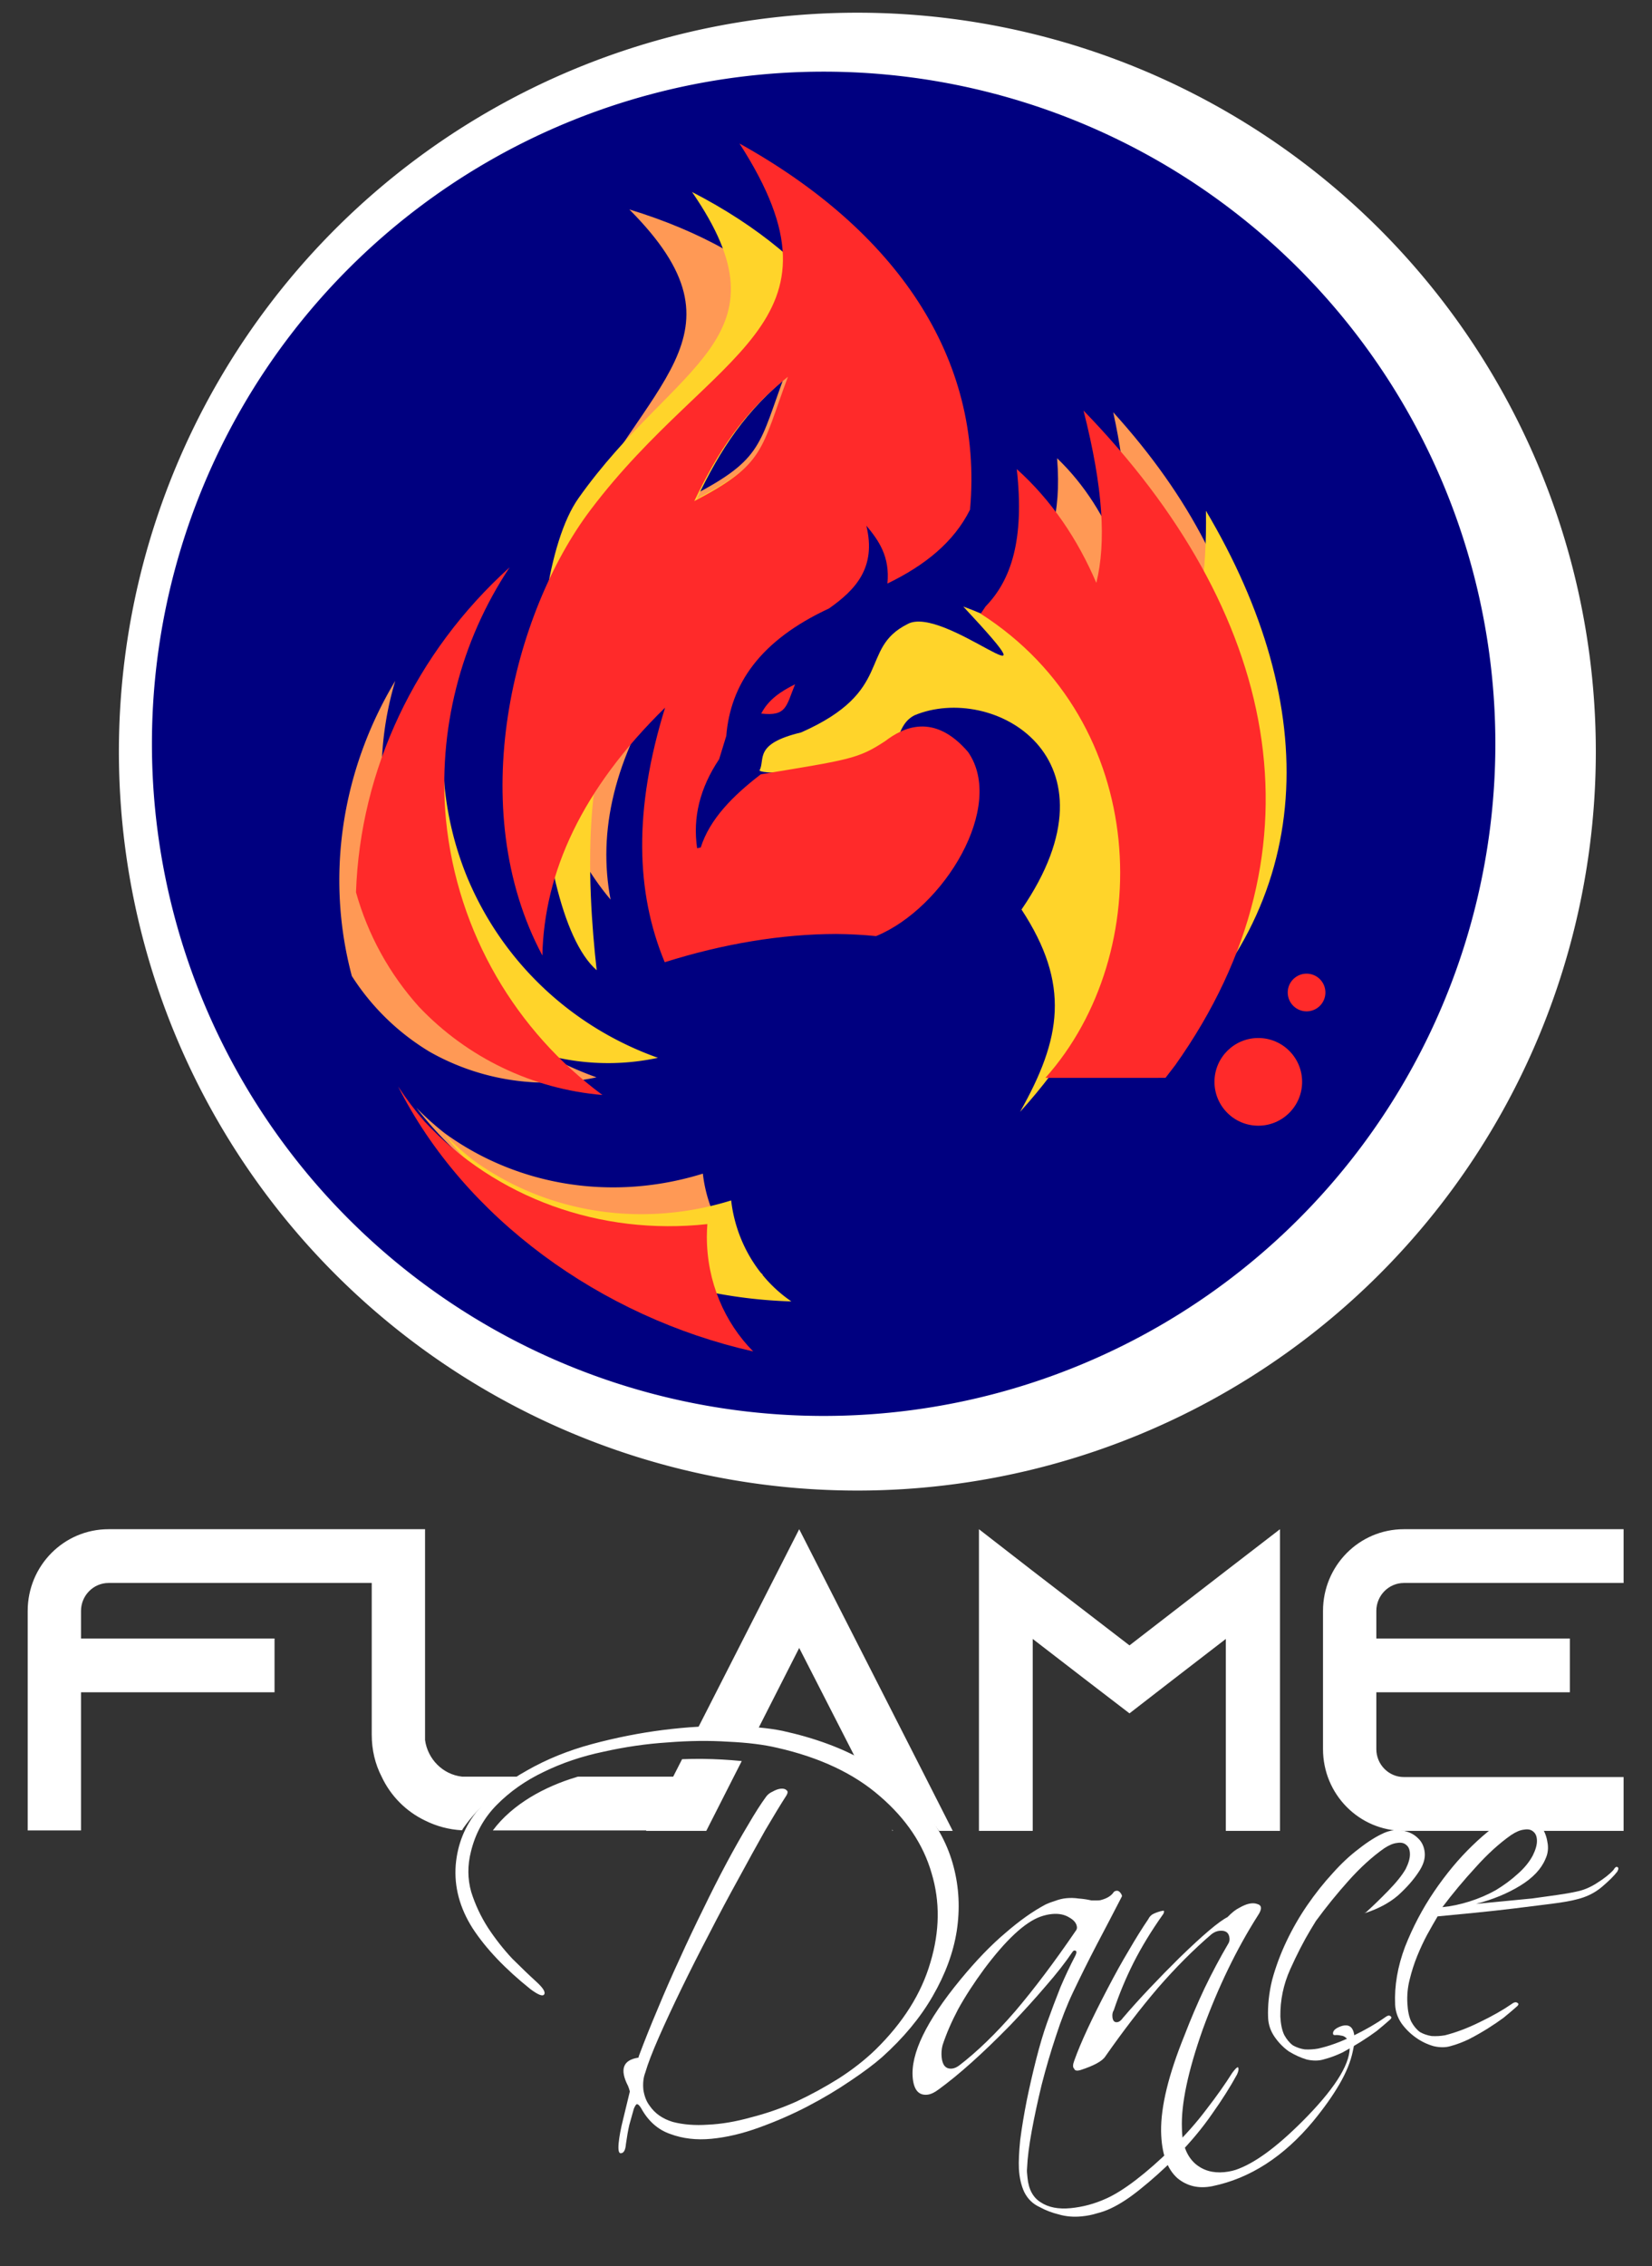 <?xml version="1.0" encoding="UTF-8" standalone="no"?>
<svg
   sodipodi:docname="fdance-logo-alt.svg"
   inkscape:version="1.2.1 (9c6d41e410, 2022-07-14, custom)"
   version="1.1"
   id="svg2"
   height="340"
   width="248"
   viewBox="0 0 248 340"
   xmlns:inkscape="http://www.inkscape.org/namespaces/inkscape"
   xmlns:sodipodi="http://sodipodi.sourceforge.net/DTD/sodipodi-0.dtd"
   xmlns="http://www.w3.org/2000/svg"
   xmlns:svg="http://www.w3.org/2000/svg"
   xmlns:rdf="http://www.w3.org/1999/02/22-rdf-syntax-ns#"
   xmlns:cc="http://creativecommons.org/ns#"
   xmlns:dc="http://purl.org/dc/elements/1.1/">
  <rect x="0" y="0" width="248" height="340" fill="#333333" stroke="none"/>
  <defs
     id="defs4" />
  <sodipodi:namedview
     inkscape:document-rotation="0"
     units="px"
     inkscape:window-maximized="1"
     inkscape:window-y="40"
     inkscape:window-x="0"
     inkscape:window-height="1009"
     inkscape:window-width="1920"
     inkscape:showpageshadow="false"
     borderlayer="true"
     showborder="true"
     showgrid="false"
     inkscape:current-layer="svg2"
     inkscape:document-units="px"
     inkscape:cy="188.10409"
     inkscape:cx="177.63569"
     inkscape:zoom="1.5284091"
     inkscape:pageshadow="2"
     inkscape:pageopacity="1"
     borderopacity="1"
     bordercolor="#5bff44"
     pagecolor="#ffffff"
     id="base"
     inkscape:pagecheckerboard="false"
     inkscape:deskcolor="#ffffff"
     shape-rendering="auto" />
  <path
     id="path8595"
     style="fill:#ffffff;stroke-width:0.303;paint-order:stroke fill markers;stop-color:#000000"
     transform="matrix(0.233,0,0,0.233,-2196.856,-590.444)"
     d="m 10456.75,3018.06 a 475.789,475.789 0 0 1 -475.789,475.789 475.789,475.789 0 0 1 -475.789,-475.789 475.789,475.789 0 0 1 475.789,-475.789 475.789,475.789 0 0 1 475.789,475.789 z" />
  <path
     id="path35177"
     style="font-weight:bold;font-size:24px;line-height:1;font-family:Azonix;-inkscape-font-specification:'Azonix Bold';fill:#ffffff"
     d="M 268.382 355.497 C 265.886 355.497 263.87 357.536 263.87 360.056 L 263.87 372.297 L 266.846 372.297 L 266.846 364.593 L 277.646 364.593 L 277.646 361.593 L 266.846 361.593 L 266.846 360.056 C 266.846 359.192 267.542 358.496 268.382 358.496 L 283.07 358.496 L 283.07 366.945 C 283.07 367.809 283.262 368.601 283.622 369.297 C 284.126 370.377 284.99 371.241 286.046 371.745 C 286.683 372.063 287.376 372.25 288.109 372.289 C 288.131 372.252 288.152 372.214 288.175 372.178 C 289.03 370.961 290.14 370.027 291.388 369.297 L 288.109 369.297 C 287.029 369.177 286.19 368.312 286.046 367.256 L 286.046 355.497 L 283.894 355.497 L 268.382 355.497 z M 306.926 355.497 L 301.19 366.752 C 301.375 366.741 301.56 366.728 301.745 366.72 C 302.671 366.67 303.613 366.695 304.551 366.792 L 306.926 362.12 L 310.13 368.382 C 311.778 369.215 313.25 370.367 314.39 371.866 C 314.509 372.014 314.62 372.166 314.726 372.321 L 315.494 372.321 L 313.958 369.297 L 306.926 355.497 z M 316.957 355.497 L 316.957 372.321 L 319.958 372.321 L 319.958 361.617 L 322.886 363.873 L 325.358 365.768 L 327.806 363.873 L 330.734 361.617 L 330.734 372.321 L 333.758 372.321 L 333.758 355.497 L 330.734 357.825 L 325.358 361.977 L 319.958 357.825 L 316.957 355.497 z M 340.67 355.497 C 338.174 355.497 336.158 357.536 336.158 360.056 L 336.158 367.761 C 336.158 370.281 338.174 372.321 340.67 372.321 L 345.602 372.321 C 345.769 372.209 345.94 372.1 346.115 371.998 C 346.85 371.365 347.9 371.641 348.477 372.321 L 352.934 372.321 L 352.934 369.32 L 340.67 369.32 C 339.83 369.32 339.134 368.625 339.134 367.761 L 339.134 364.593 L 349.934 364.593 L 349.934 361.593 L 339.134 361.593 L 339.134 360.056 C 339.134 359.192 339.83 358.496 340.67 358.496 L 352.934 358.496 L 352.934 355.497 L 340.67 355.497 z M 301.537 368.307 C 301.155 368.303 300.772 368.31 300.39 368.324 L 299.894 369.297 L 294.581 369.297 C 294.546 369.308 294.51 369.318 294.474 369.329 C 292.731 369.851 290.923 370.823 289.829 372.297 L 298.393 372.297 L 298.382 372.321 L 301.741 372.321 L 303.277 369.297 L 303.72 368.428 C 302.994 368.356 302.266 368.315 301.537 368.307 z M 312.092 372.237 L 312.134 372.321 L 312.165 372.321 C 312.14 372.293 312.117 372.265 312.092 372.237 z "
     transform="matrix(2.69,0,0,2.69,-705.654,-726.867)" />
  <g
     aria-label="Dance"
     transform="matrix(3.193,-0.309,0.309,3.193,-1560.123,-930.918)"
     id="g35191"
     style="font-weight:bold;font-size:24px;line-height:1;font-family:Scriptina;-inkscape-font-specification:'Scriptina Bold';fill:#ffffff">
    <path
       d="m 484.451,420.554 q 2.904,0.96 4.56,2.712 1.68,1.752 2.064,3.816 0.408,2.04 -0.456,4.152 -0.84,2.112 -2.952,3.816 -0.816,0.648 -1.848,1.176 -1.008,0.504 -2.088,0.888 -1.08,0.36 -2.184,0.528 -1.08,0.192 -2.016,0.144 -0.912,-0.024 -1.632,-0.288 -0.696,-0.288 -1.008,-0.864 -0.192,-0.312 -0.216,-0.768 0,-0.456 0.168,-0.792 0.24,-0.6 0.792,-1.584 0.552,-0.984 1.272,-2.16 0.72,-1.176 1.536,-2.424 0.816,-1.272 1.608,-2.424 0.792,-1.176 1.464,-2.136 0.696,-0.96 1.152,-1.536 0.12,-0.168 0.024,-0.24 -0.072,-0.096 -0.264,-0.096 -0.168,0 -0.384,0.096 -0.216,0.072 -0.336,0.216 -0.408,0.456 -0.96,1.224 -0.552,0.744 -1.176,1.68 -0.624,0.936 -1.296,2.04 -0.672,1.08 -1.32,2.208 -0.648,1.104 -1.248,2.232 -0.6,1.104 -1.08,2.088 -0.048,0.096 -0.024,0.096 0.048,0 -0.048,0 -1.056,0.072 -0.576,1.272 0.048,0.168 0.048,0.216 0.024,0.024 -0.024,0.144 -0.192,0.552 -0.408,1.176 -0.216,0.6 -0.312,1.08 -0.096,0.504 0.072,0.48 0.192,0 0.264,-0.408 0.12,-0.504 0.24,-0.864 0.144,-0.36 0.288,-0.744 0.12,-0.216 0.168,-0.192 0.072,0 0.168,0.192 0.408,0.96 1.248,1.344 0.84,0.408 1.896,0.408 1.08,0 2.28,-0.312 1.224,-0.312 2.352,-0.768 1.128,-0.456 2.088,-0.984 0.984,-0.528 1.584,-0.96 1.632,-1.2 2.64,-2.616 1.032,-1.44 1.416,-2.928 0.384,-1.512 0.144,-3 -0.24,-1.512 -1.152,-2.832 -0.888,-1.344 -2.448,-2.448 -1.536,-1.104 -3.768,-1.824 -0.936,-0.288 -2.4,-0.456 -1.464,-0.168 -3.144,-0.12 -1.656,0.048 -3.384,0.336 -1.704,0.288 -3.144,0.936 -1.44,0.624 -2.472,1.632 -1.008,1.008 -1.272,2.448 -0.264,1.512 0.504,3.024 0.792,1.512 2.424,3.096 0.48,0.432 0.6,0.312 0.144,-0.144 -0.288,-0.624 -0.456,-0.504 -1.032,-1.2 -0.552,-0.72 -0.984,-1.536 -0.432,-0.84 -0.624,-1.752 -0.168,-0.936 0.168,-1.872 0.432,-1.248 1.416,-2.064 1.008,-0.84 2.328,-1.32 1.344,-0.504 2.88,-0.672 1.536,-0.192 3.024,-0.144 1.512,0.024 2.832,0.24 1.344,0.192 2.256,0.504 z"
       id="path35181" />
    <path
       d="m 490.427,437.186 q 1.512,-0.888 3.624,-2.664 1.056,-0.912 1.848,-1.68 0.816,-0.768 1.392,-1.464 0.048,-0.048 0.072,-0.048 0.192,0 0.024,0.264 -0.408,0.624 -0.816,1.368 -0.384,0.744 -0.792,1.608 -0.336,0.72 -0.672,1.656 -0.336,0.936 -0.624,1.872 -0.288,0.96 -0.48,1.8 -0.168,0.84 -0.192,1.344 -0.024,0.624 0.144,1.104 0.192,0.504 0.648,0.768 0.384,0.264 0.864,0.432 0.48,0.192 1.056,0.192 0.384,0 0.72,-0.072 0.336,-0.048 0.672,-0.168 0.672,-0.24 1.464,-0.768 0.816,-0.528 1.824,-1.344 1.08,-0.912 1.848,-1.824 0.792,-0.912 1.344,-1.728 0.096,-0.168 0.096,-0.264 0,-0.048 -0.024,-0.072 -0.072,0 -0.288,0.24 -0.576,0.744 -1.368,1.584 -0.768,0.84 -1.752,1.632 -2.04,1.632 -3.312,2.064 -0.84,0.288 -1.704,0.288 -0.864,0 -1.368,-0.408 -0.504,-0.384 -0.504,-1.2 0,-0.12 0,-0.24 0,-0.096 0.024,-0.216 0.096,-0.696 0.384,-1.704 0.288,-1.008 0.672,-2.112 0.408,-1.128 0.888,-2.208 0.48,-1.104 0.984,-1.944 0.648,-1.08 1.32,-2.112 0.696,-1.056 1.392,-2.136 0.024,-0.048 -0.048,-0.168 -0.072,-0.12 -0.168,-0.12 -0.096,0 -0.144,0.048 -0.192,0.24 -0.624,0.312 -0.048,0.024 -0.456,-0.024 -0.288,-0.096 -0.576,-0.144 -0.288,-0.072 -0.576,-0.072 -0.264,0 -0.528,0.072 -0.24,0.048 -0.456,0.12 -0.936,0.384 -2.016,1.152 -1.08,0.744 -2.304,1.968 -2.664,2.664 -2.664,4.368 0,0.84 0.6,0.84 0.24,0 0.552,-0.192 z m 0.384,-2.04 q 0.336,-0.768 0.888,-1.608 0.576,-0.84 1.392,-1.752 1.728,-1.896 2.856,-2.184 0.288,-0.072 0.552,-0.072 0.48,0 0.792,0.24 0.312,0.216 0.312,0.48 0,0.096 -0.072,0.168 -1.704,2.04 -3.192,3.48 -1.488,1.416 -2.832,2.256 -0.192,0.12 -0.36,0.12 -0.432,0 -0.432,-0.576 0,-0.288 0.096,-0.552 z"
       id="path35183" />
    <path
       d="m 497.123,436.922 q 0.984,-0.216 1.224,-0.528 1.416,-1.656 2.76,-2.952 1.368,-1.296 2.736,-2.256 0.192,-0.12 0.384,-0.12 0.432,0 0.432,0.384 0,0.144 -0.072,0.24 -0.696,0.96 -1.32,1.992 -0.6,1.008 -1.152,2.112 -1.368,2.616 -1.512,4.344 -0.12,1.536 0.552,2.256 0.624,0.624 1.584,0.528 2.688,-0.288 4.992,-2.568 0.84,-0.84 1.392,-1.608 0.552,-0.768 0.768,-1.464 0.144,-0.432 0.144,-0.696 0,-0.552 -0.408,-0.552 -0.168,0 -0.384,0.096 -0.192,0.096 -0.192,0.24 0,0.072 0.096,0.072 0.12,0 0.264,0.048 0.144,0.024 0.24,0.144 0.12,0.096 0.12,0.336 0,1.176 -2.28,3.12 -2.064,1.752 -3.432,2.136 -0.312,0.096 -0.696,0.096 -0.816,0 -1.32,-0.528 -0.552,-0.6 -0.456,-1.704 0.096,-1.68 1.416,-4.512 1.368,-2.856 3.072,-5.04 0.36,-0.432 0.024,-0.552 -0.312,-0.144 -0.84,0.096 -0.264,0.096 -0.6,0.384 -0.624,0.24 -2.424,1.68 -0.768,0.624 -1.512,1.272 -0.72,0.624 -1.392,1.272 -0.144,0.168 -0.288,0.168 -0.192,0 -0.192,-0.264 0,-0.192 0.096,-0.312 0.48,-1.08 1.128,-2.112 0.672,-1.056 1.584,-2.112 0.072,-0.072 0.072,-0.168 -0.024,-0.024 -0.168,0 -0.264,0.048 -0.408,0.12 -0.12,0.072 -0.192,0.192 -0.48,0.576 -1.032,1.344 -0.552,0.744 -1.176,1.704 -1.32,2.016 -1.872,3.192 -0.144,0.288 -0.048,0.384 0.024,0.144 0.288,0.096 z"
       id="path35185" />
    <path
       d="m 513.755,429.242 q 0.384,-0.456 0.384,-0.888 0,-0.432 -0.264,-0.72 -0.24,-0.288 -0.672,-0.408 -0.408,-0.12 -0.864,0.024 -0.576,0.192 -1.248,0.624 -0.672,0.408 -1.344,1.032 -0.672,0.6 -1.32,1.368 -0.624,0.744 -1.128,1.584 -0.504,0.84 -0.84,1.728 -0.312,0.888 -0.36,1.752 -0.024,0.48 0.216,0.912 0.24,0.432 0.6,0.744 0.384,0.288 0.792,0.456 0.432,0.144 0.792,0.072 0.456,-0.072 0.912,-0.24 0.456,-0.192 0.888,-0.408 0.432,-0.216 0.792,-0.432 0.36,-0.24 0.624,-0.432 0.192,-0.12 0.096,-0.192 -0.072,-0.096 -0.264,0.024 -0.672,0.384 -1.584,0.72 -0.888,0.336 -1.68,0.432 -0.312,0.024 -0.624,-0.024 -0.288,-0.072 -0.528,-0.24 -0.216,-0.192 -0.36,-0.528 -0.12,-0.336 -0.096,-0.864 0.096,-1.152 0.672,-2.16 0.576,-1.008 1.128,-1.752 l 0.288,-0.384 q 0.816,-0.912 1.704,-1.728 0.912,-0.84 1.8,-1.344 0.36,-0.192 0.624,-0.192 0.288,-0.024 0.432,0.144 0.144,0.144 0.12,0.432 -0.024,0.288 -0.264,0.672 -0.288,0.408 -0.912,0.936 -0.624,0.528 -1.176,0.936 0.96,-0.216 1.608,-0.672 0.648,-0.48 1.056,-0.984 z m -2.664,1.608 q 0,0.024 -0.024,0.024 0,0 0,0.024 0.024,-0.024 0.024,-0.048 z"
       id="path35187" />
    <path
       d="m 523.019,430.106 q 0.12,-0.168 0.024,-0.216 -0.072,-0.048 -0.192,0.12 -0.288,0.264 -0.816,0.528 -0.504,0.264 -1.008,0.312 -0.384,0.048 -0.936,0.072 -0.528,0.024 -1.152,0.048 -0.624,0 -1.32,0 -0.672,0 -1.32,0 1.2,-0.192 2.136,-0.648 0.936,-0.456 1.296,-1.128 0.216,-0.36 0.168,-0.792 -0.024,-0.432 -0.24,-0.768 -0.192,-0.36 -0.552,-0.528 -0.36,-0.192 -0.816,-0.048 -0.84,0.336 -1.896,1.176 -1.032,0.816 -1.992,1.968 -0.936,1.128 -1.608,2.448 -0.648,1.32 -0.72,2.64 -0.024,0.48 0.216,0.912 0.24,0.408 0.6,0.72 0.36,0.312 0.792,0.48 0.432,0.144 0.792,0.072 0.432,-0.072 0.888,-0.24 0.48,-0.192 0.912,-0.408 0.432,-0.216 0.792,-0.432 0.36,-0.24 0.624,-0.432 0.192,-0.12 0.096,-0.192 -0.096,-0.096 -0.288,0.024 -0.648,0.36 -1.56,0.696 -0.888,0.336 -1.68,0.456 -0.312,0.024 -0.624,-0.024 -0.288,-0.072 -0.528,-0.24 -0.216,-0.192 -0.36,-0.528 -0.12,-0.336 -0.096,-0.864 0.024,-0.576 0.216,-1.104 0.192,-0.552 0.456,-1.056 0.264,-0.504 0.552,-0.936 0.312,-0.456 0.576,-0.816 0.72,0 1.68,0 0.96,0 1.92,-0.024 0.96,-0.024 1.752,-0.048 0.816,-0.024 1.224,-0.096 0.672,-0.096 1.2,-0.456 0.552,-0.384 0.792,-0.648 z m -3.864,-1.128 q -0.288,0.432 -0.792,0.792 -0.48,0.36 -1.08,0.648 -0.6,0.264 -1.272,0.408 -0.672,0.144 -1.296,0.144 0.816,-0.888 1.728,-1.704 0.912,-0.84 1.8,-1.344 0.36,-0.192 0.624,-0.192 0.288,-0.024 0.432,0.144 0.144,0.144 0.12,0.432 -0.024,0.288 -0.264,0.672 z"
       id="path35189" />
  </g>
  <g
     id="g2737"
     transform="matrix(0.959,0,0,0.959,-243.132,6.865)">
    <path
       id="path35149-6"
       style="fill:#000080;stroke-width:0.303;paint-order:stroke fill markers;stop-color:#000000"
       transform="matrix(0.221,0,0,0.221,-1823.333,-557.791)"
       d="m 10456.75,3018.06 a 475.789,475.789 0 0 1 -475.789,475.789 475.789,475.789 0 0 1 -475.789,-475.789 475.789,475.789 0 0 1 475.789,-475.789 475.789,475.789 0 0 1 475.789,475.789 z" />
    <path
       id="path6840-7"
       style="fill:#ff9955;fill-opacity:1;stroke:none;stroke-width:0.303;paint-order:stroke fill markers;stop-color:#000000"
       d="m -1291.212,506.98 c 17.031,14.489 3.406,21.111 -3.781,40.562 -4.61,12.476 -3.629,33.246 8.518,45.422 -2.298,-8.245 -1.064,-17.583 4.728,-28.112 -0.077,10.979 0.464,-25.545 5.43,-19.486 16.556,-19.395 16.089,8.759 18.773,-9.14 -3.203,-15.52 -15.796,-25.371 -33.668,-29.246 z m 21.167,18.524 c -2.658,9.388 -1.904,11.066 -10.387,16.417 2.435,-6.406 5.227,-11.568 10.387,-16.417 z"
       transform="matrix(1.25,0.103,-0.103,1.25,2018.276,-475.121)" />
    <path
       style="fill:#ff9955;fill-opacity:1;stroke:none;stroke-width:0.303;paint-order:stroke fill markers;stop-color:#000000"
       d="m -1296.82,610.181 c 10.452,10.989 26.883,16.722 42.961,15.56 -3.676,-1.996 -6.644,-5.471 -7.994,-9.934 -0.127,-0.42 -0.232,-0.841 -0.326,-1.262 a 35.091,36.88 30.505 0 1 -30.965,-1.68 35.091,36.88 30.505 0 1 -3.677,-2.683 z"
       transform="matrix(1.312,0.133,-0.133,1.312,2101.264,-461.968)"
       id="path6842-5" />
    <path
       style="fill:#ff9955;fill-opacity:1;stroke:none;stroke-width:0.303;paint-order:stroke fill markers;stop-color:#000000"
       d="m -1301.276,555.649 c -6.803,11.267 -8.708,24.452 -5.482,36.638 a 29.503,29.503 33.528 0 0 9.647,9.43 29.503,29.503 33.528 0 0 20.723,3.22 c -10.351,-3.701 -19.143,-11.587 -23.657,-22.502 -3.461,-8.525 -3.895,-17.979 -1.232,-26.786 z"
       transform="matrix(1.26,-0.003,0.003,1.26,1953.343,-604.669)"
       id="path6844-3" />
    <path
       style="fill:#ff9955;fill-opacity:1;stroke:none;stroke-width:0.303;paint-order:stroke fill markers;stop-color:#000000"
       d="m -1249.292,523.064 c 4.264,7.067 6.178,12.344 6.4,16.619 -3.133,-3.743 -6.894,-6.821 -11.245,-8.855 2.882,6.734 2.755,11.13 1.012,14.485 -0.086,0.286 -0.165,0.569 -0.266,0.86 20.044,5.656 33.588,18.945 26.329,34.542 l 5.754,5.738 0.583,-1.54 c 8.81,-26.233 -3.551,-47.949 -28.566,-61.849 z"
       transform="matrix(1.175,0.398,-0.398,1.175,2103.885,-60.047)"
       id="path6846-5"
       sodipodi:nodetypes="ccccccccc" />
    <path
       id="path6848-6"
       style="fill:#ffd42a;fill-opacity:1;stroke:none;stroke-width:0.303;paint-order:stroke fill markers;stop-color:#000000"
       d="m -1291.212,506.98 c 17.032,14.489 3.406,21.11 -3.781,40.562 -4.61,12.476 7.084,51.234 17.455,56.304 -3.938,-10.041 -10,-28.464 -4.208,-38.993 -0.077,10.979 0.464,-25.545 5.43,-19.486 16.556,-19.396 14.441,3.841 18.773,-9.14 -3.203,-15.52 -15.795,-25.371 -33.667,-29.247 z m 17.764,18.812 c -0.931,9.712 0.112,11.228 -7.274,18.013 1.246,-6.739 3.068,-12.318 7.274,-18.013 z"
       transform="matrix(1.211,0.325,-0.325,1.211,2090.28,-171.434)" />
    <path
       style="fill:#ffd42a;fill-opacity:1;stroke:none;stroke-width:0.303;paint-order:stroke fill markers;stop-color:#000000"
       d="m -1249.292,523.064 c 4.264,7.067 6.178,12.344 6.4,16.619 -3.133,-3.743 -6.894,-6.821 -11.245,-8.855 2.882,6.734 2.755,11.13 1.012,14.485 -0.086,0.286 -0.165,0.569 -0.266,0.86 20.044,5.656 33.588,18.945 26.329,34.542 l 5.754,5.738 0.583,-1.54 c 8.81,-26.233 -3.551,-47.949 -28.566,-61.849 z"
       transform="matrix(1.072,0.625,-0.625,1.072,2108.459,292.829)"
       id="path6850-2"
       sodipodi:nodetypes="ccccccccc" />
    <path
       style="fill:#ffd42a;fill-opacity:1;stroke:none;stroke-width:0.303;paint-order:stroke fill markers;stop-color:#000000"
       d="m -1296.82,610.181 c 10.452,10.989 26.883,16.722 42.961,15.56 -3.676,-1.996 -6.644,-5.471 -7.994,-9.934 -0.127,-0.42 -0.232,-0.841 -0.326,-1.262 a 35.091,36.88 30.505 0 1 -30.965,-1.68 35.091,36.88 30.505 0 1 -3.677,-2.683 z"
       transform="matrix(1.312,0.133,-0.133,1.312,2105.696,-457.775)"
       id="path6852-9" />
    <path
       style="fill:#ffd42a;fill-opacity:1;stroke:none;stroke-width:0.303;paint-order:stroke fill markers;stop-color:#000000"
       d="m -1301.276,555.649 c -6.803,11.267 -8.708,24.452 -5.482,36.638 a 29.503,29.503 33.528 0 0 9.647,9.43 29.503,29.503 33.528 0 0 20.723,3.22 c -10.351,-3.701 -19.143,-11.587 -23.657,-22.502 -3.461,-8.525 -3.895,-17.979 -1.232,-26.786 z"
       transform="matrix(1.26,-0.003,0.003,1.26,1962.954,-607.725)"
       id="path6854-1" />
    <path
       id="path6856-2"
       style="fill:#ffd42a;fill-opacity:1;stroke:none;stroke-width:0.303;paint-order:stroke fill markers;stop-color:#000000"
       d="m -341.148,374.256 c 40.326,25.495 -6.327,0.591 -15.679,9.879 -12.871,11.395 1.552,21.381 -23.722,41.498 -13.704,7.33 -8.697,11.041 -9.646,14.959 2.457,0.885 17.124,-4.489 21.392,-5.493 24.817,-8.321 14.459,-17.324 21.431,-23.741 21.223,-16.28 67.945,-4.158 48.246,50.616 21.013,18.96 22.494,36.214 15.744,61.819 38.818,-74.569 9.092,-143.413 -57.766,-149.537 z"
       transform="matrix(0.48,0.126,-0.126,0.48,615.223,-48.929)"
       sodipodi:nodetypes="ccccccccc" />
    <path
       id="path6858-7"
       style="fill:#ff2a2a;fill-opacity:1;stroke:none;stroke-width:0.303;paint-order:stroke fill markers;stop-color:#000000"
       d="m -1291.211,506.98 c 17.031,14.489 3.406,21.11 -3.781,40.562 -4.61,12.476 -3.629,33.246 8.518,45.422 -2.298,-8.245 -1.063,-17.583 4.728,-28.112 -0.077,10.979 2.585,19.069 7.551,25.128 5.261,-3.588 10.722,-6.271 16.085,-7.902 1.347,-0.394 2.683,-0.72 4.003,-0.978 5.884,-4.788 8.934,-16.679 3.594,-20.91 -4.581,-2.924 -7.182,-0.433 -8.498,1.386 -2.138,2.574 -3.005,2.917 -11.298,6.998 -2.123,2.957 -3.708,5.942 -3.749,9.01 l -0.334,0.183 c -1.358,-2.877 -1.526,-6.022 -0.481,-9.442 l 0.01,-2.51 c -1.119,-5.191 0.461,-10.4 6.346,-15.64 2.058,-2.634 3.475,-5.447 1.214,-9.282 1.681,1.104 3.264,2.349 3.808,5.086 3.159,-2.917 5.319,-6.056 5.952,-9.756 -3.203,-15.52 -15.795,-25.371 -33.667,-29.246 z m 11.731,21.561 c -0.517,8.045 0.383,9.27 -5.541,15.065 0.855,-5.598 2.215,-10.252 5.541,-15.065 z m 30.188,-5.477 c 4.264,7.067 6.178,12.344 6.4,16.618 -3.133,-3.743 -6.894,-6.821 -11.245,-8.855 2.882,6.734 2.755,11.13 1.012,14.485 -0.086,0.286 -0.165,0.569 -0.267,0.86 20.044,5.656 27.485,28.268 20.227,43.864 l 11.856,-3.585 0.583,-1.54 c 8.81,-26.233 -3.551,-47.948 -28.566,-61.849 z m -51.984,32.585 c -6.803,11.267 -8.708,24.452 -5.482,36.638 2.444,3.846 5.746,7.074 9.647,9.43 6.28,3.575 13.655,4.721 20.724,3.22 -10.351,-3.701 -19.143,-11.587 -23.657,-22.502 -3.461,-8.525 -3.895,-17.979 -1.232,-26.786 z m 31.667,3.021 c -1.165,1.096 -2.175,2.284 -2.469,3.899 2.611,-0.478 2.232,-1.465 2.469,-3.899 z m -27.211,51.511 c 10.452,10.989 26.883,16.722 42.961,15.56 -3.676,-1.996 -6.644,-5.472 -7.994,-9.934 -0.127,-0.42 -0.232,-0.841 -0.326,-1.262 -10.233,4.356 -21.65,3.736 -30.965,-1.68 -1.284,-0.809 -2.512,-1.706 -3.676,-2.683 z"
       transform="matrix(1.453,0.439,-0.439,1.453,2467.986,-154.498)" />
    <circle
       style="font-variation-settings:normal;fill:#ff2a2a;fill-opacity:1;stroke:none;stroke-width:0.303;stroke-linecap:butt;stroke-linejoin:miter;stroke-miterlimit:4;stroke-dasharray:none;stroke-dashoffset:0;stroke-opacity:1;paint-order:stroke fill markers;stop-color:#000000"
       id="circle6860-0"
       cx="5228.683"
       cy="1121.985"
       r="12.657"
       transform="matrix(0.233,0,0,0.233,-760.227,-113.314)" />
    <circle
       style="font-variation-settings:normal;fill:#ff2a2a;fill-opacity:1;stroke:none;stroke-width:0.303;stroke-linecap:butt;stroke-linejoin:miter;stroke-miterlimit:4;stroke-dasharray:none;stroke-dashoffset:0;stroke-opacity:1;paint-order:stroke fill markers;stop-color:#000000"
       id="circle6862-9"
       cx="5228.683"
       cy="1121.985"
       r="12.657"
       transform="matrix(0.542,0,0,0.542,-2383.447,-446.029)" />
  </g>
</svg>
